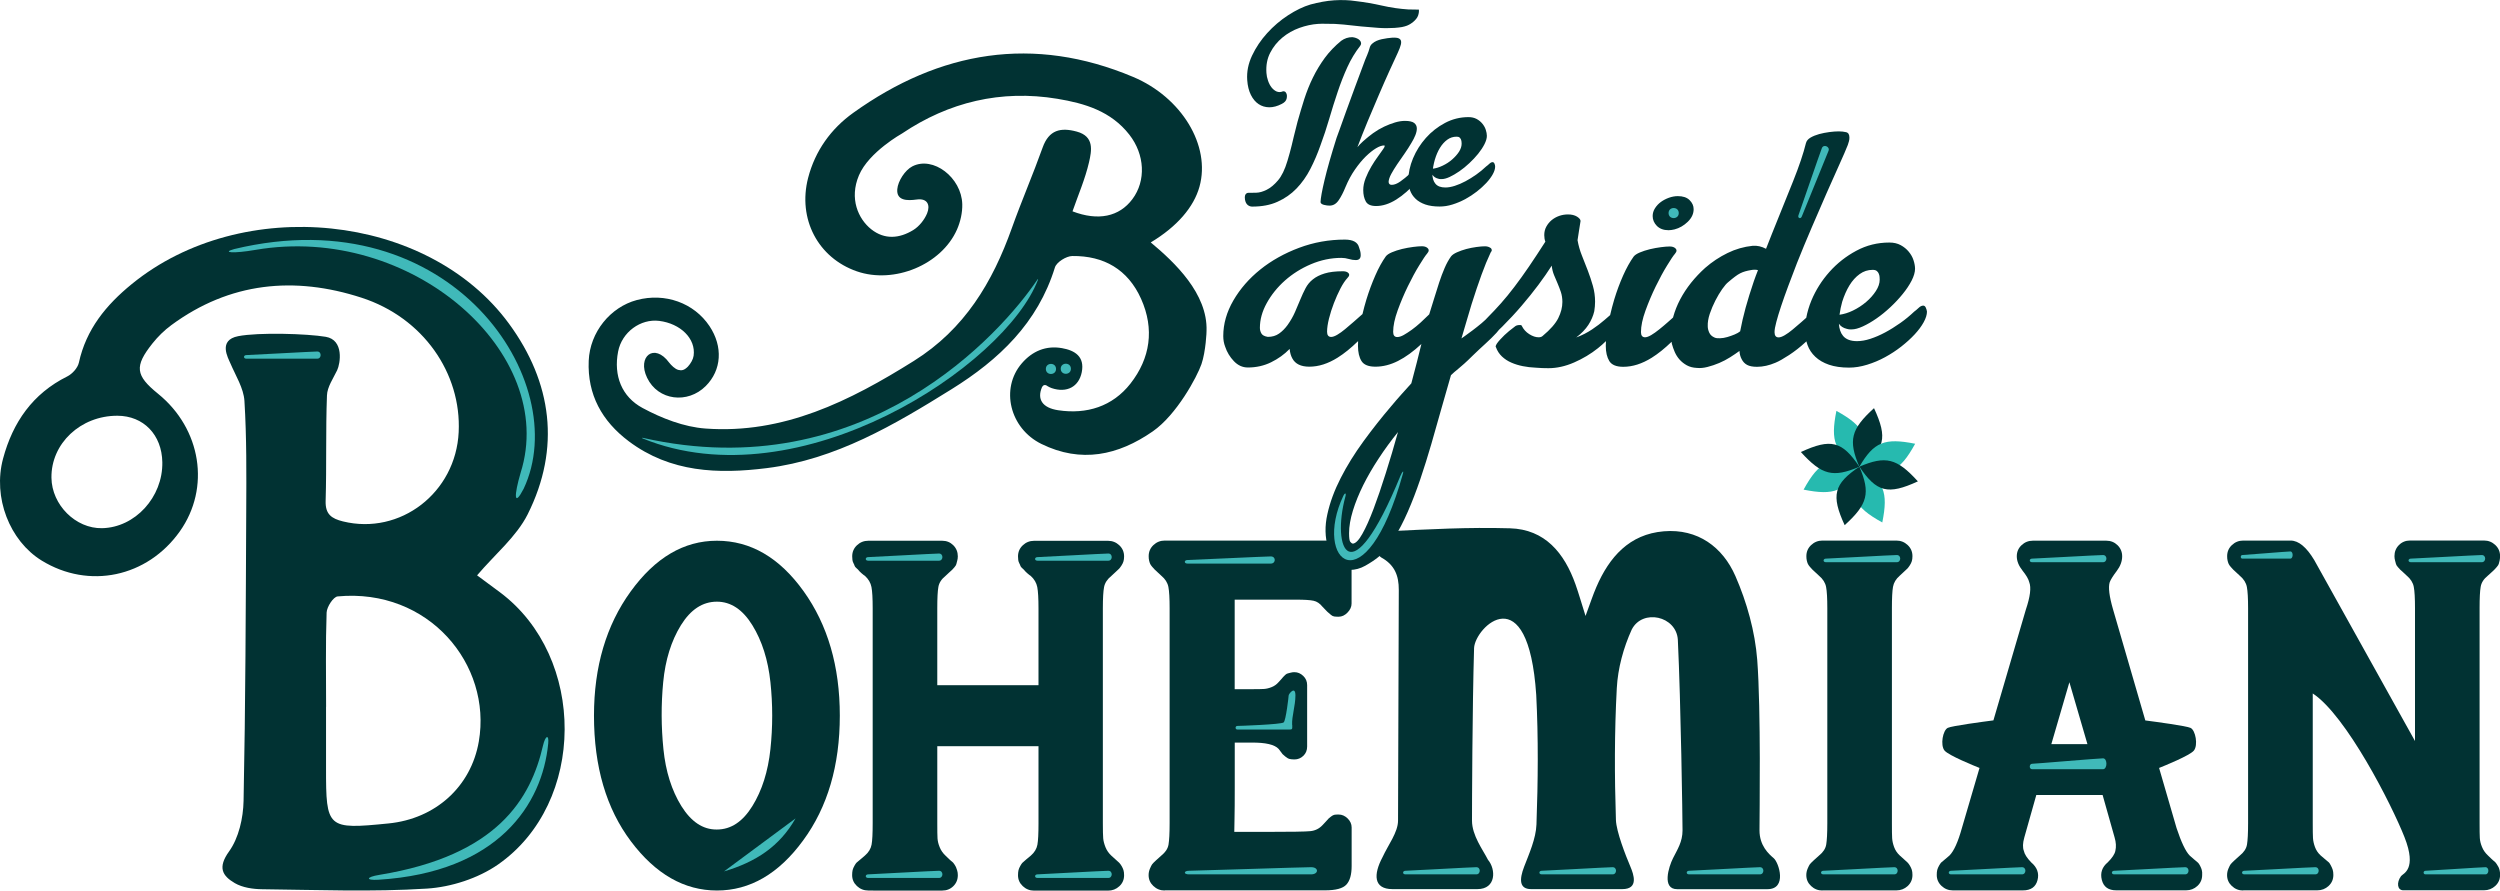 <svg xml:space="preserve" style="enable-background:new 0 0 432 153.88;" viewBox="0 0 432 153.88" y="0px" x="0px" xmlns:xlink="http://www.w3.org/1999/xlink" xmlns="http://www.w3.org/2000/svg" id="Layer_1" version="1.1">
<style type="text/css">
	.st0{fill:#013233;}
	.st1{fill:#40B9B9;}
	.st2{fill:#26BAAF;}
</style>
<g>
	<path d="M123.89,153.88c-5.65,0-10.6-2.83-14.86-8.49c-4.26-5.66-6.39-12.9-6.39-21.73c0-8.46,2.11-15.61,6.34-21.45
		c4.23-5.84,9.19-8.77,14.9-8.77c5.82,0,10.81,2.91,14.98,8.72c4.17,5.82,6.26,12.98,6.26,21.49c0,8.63-2.11,15.82-6.34,21.58
		C134.56,151,129.59,153.88,123.89,153.88z M123.8,143.34h0.08c2.42,0,4.46-1.35,6.13-4.05c1.67-2.7,2.71-5.98,3.12-9.84
		c0.41-3.86,0.41-7.72,0-11.57c-0.41-3.85-1.45-7.13-3.12-9.84c-1.67-2.71-3.72-4.07-6.13-4.07c-2.47,0-4.54,1.36-6.22,4.07
		c-1.67,2.71-2.69,5.99-3.06,9.84s-0.35,7.71,0.04,11.57c0.39,3.86,1.43,7.14,3.1,9.84C119.43,141.99,121.44,143.34,123.8,143.34z" class="st0"></path>
	<path d="M150.03,153.88c-0.76,0-1.41-0.26-1.96-0.78c-0.55-0.52-0.82-1.14-0.82-1.88c0-0.34,0.03-0.63,0.08-0.86
		c0.06-0.24,0.16-0.49,0.32-0.76c0.15-0.27,0.27-0.44,0.36-0.53s0.32-0.28,0.7-0.59s0.63-0.52,0.74-0.63
		c0.65-0.56,1.03-1.19,1.16-1.9c0.13-0.7,0.19-1.94,0.19-3.71v-37.13c0-1.71-0.07-2.94-0.21-3.67c-0.14-0.73-0.52-1.38-1.14-1.94
		c-0.11-0.06-0.3-0.2-0.57-0.44s-0.43-0.4-0.48-0.48s-0.18-0.21-0.38-0.38c-0.2-0.17-0.31-0.31-0.34-0.42
		c-0.03-0.11-0.09-0.26-0.19-0.44c-0.1-0.18-0.16-0.37-0.19-0.57s-0.04-0.41-0.04-0.63c0-0.76,0.27-1.4,0.82-1.92
		c0.55-0.52,1.2-0.78,1.96-0.78h12.77c0.76,0,1.4,0.26,1.92,0.78s0.78,1.16,0.78,1.92c0,0.28-0.04,0.54-0.11,0.78
		c-0.07,0.24-0.12,0.43-0.15,0.57c-0.03,0.14-0.14,0.32-0.34,0.55c-0.2,0.22-0.32,0.37-0.38,0.42s-0.23,0.22-0.53,0.48
		c-0.3,0.27-0.5,0.46-0.61,0.57c-0.7,0.56-1.12,1.2-1.24,1.92c-0.13,0.72-0.19,1.95-0.19,3.69v13.28h17.49v-13.28
		c0-1.71-0.07-2.94-0.21-3.67c-0.14-0.73-0.52-1.38-1.14-1.94c-0.11-0.06-0.3-0.2-0.57-0.44s-0.43-0.4-0.48-0.48
		c-0.06-0.08-0.18-0.21-0.38-0.38c-0.2-0.17-0.31-0.31-0.34-0.42c-0.03-0.11-0.09-0.26-0.19-0.44c-0.1-0.18-0.16-0.37-0.19-0.57
		c-0.03-0.2-0.04-0.41-0.04-0.63c0-0.76,0.27-1.4,0.82-1.92c0.55-0.52,1.2-0.78,1.96-0.78h12.77c0.76,0,1.41,0.26,1.96,0.78
		c0.55,0.52,0.82,1.16,0.82,1.92c0,0.34-0.04,0.63-0.11,0.86c-0.07,0.24-0.19,0.48-0.36,0.74s-0.3,0.42-0.38,0.51
		s-0.3,0.29-0.65,0.61s-0.58,0.54-0.7,0.65c-0.7,0.56-1.12,1.2-1.26,1.92c-0.14,0.72-0.21,1.95-0.21,3.69v37.13
		c0,1.26,0.02,2.14,0.06,2.61s0.18,0.99,0.4,1.54c0.22,0.55,0.56,1.03,1.01,1.45c0.17,0.17,0.4,0.38,0.7,0.63s0.51,0.45,0.65,0.59
		c0.14,0.14,0.28,0.33,0.42,0.57c0.14,0.24,0.25,0.47,0.32,0.7c0.07,0.22,0.11,0.52,0.11,0.89c0,0.76-0.27,1.39-0.82,1.9
		c-0.55,0.51-1.2,0.76-1.96,0.76h-12.77c-0.76,0-1.41-0.26-1.96-0.78c-0.55-0.52-0.82-1.14-0.82-1.88c0-0.34,0.03-0.63,0.08-0.86
		c0.06-0.24,0.16-0.49,0.32-0.76c0.15-0.27,0.27-0.44,0.36-0.53s0.31-0.28,0.67-0.59c0.37-0.31,0.62-0.52,0.76-0.63
		c0.65-0.56,1.03-1.19,1.16-1.9s0.19-1.94,0.19-3.71v-13.32h-17.49v13.32c0,1.26,0.01,2.14,0.04,2.61s0.15,0.99,0.38,1.54
		c0.22,0.55,0.56,1.03,1.01,1.45c0.17,0.17,0.37,0.37,0.61,0.59c0.24,0.22,0.41,0.38,0.53,0.46s0.24,0.23,0.38,0.44
		c0.14,0.21,0.24,0.39,0.3,0.53c0.06,0.14,0.12,0.32,0.19,0.55c0.07,0.22,0.11,0.49,0.11,0.8c0,0.76-0.26,1.39-0.78,1.9
		c-0.52,0.51-1.16,0.76-1.92,0.76H150.03z" class="st0"></path>
	<path d="M201.26,153.88c-0.76,0-1.41-0.26-1.96-0.78c-0.55-0.52-0.82-1.14-0.82-1.88c0-0.39,0.08-0.77,0.23-1.12
		c0.15-0.35,0.27-0.59,0.36-0.72c0.08-0.13,0.32-0.37,0.72-0.74s0.69-0.63,0.89-0.8c0.7-0.56,1.12-1.19,1.24-1.9
		s0.19-1.94,0.19-3.71v-37.13c0-1.71-0.07-2.94-0.21-3.67c-0.14-0.73-0.55-1.38-1.22-1.94c-0.11-0.11-0.3-0.29-0.57-0.53
		s-0.46-0.41-0.57-0.53c-0.11-0.11-0.25-0.27-0.42-0.46c-0.17-0.2-0.29-0.37-0.36-0.51c-0.07-0.14-0.13-0.33-0.19-0.57
		s-0.08-0.5-0.08-0.78c0-0.76,0.27-1.4,0.82-1.92c0.55-0.52,1.2-0.78,1.96-0.78h27.69c1.91,0,3.15,0.3,3.73,0.91
		c0.58,0.6,0.86,1.72,0.86,3.35v6.62c0,0.56-0.23,1.08-0.7,1.56c-0.46,0.48-0.98,0.72-1.54,0.72c-0.28,0-0.53-0.01-0.74-0.04
		s-0.4-0.12-0.57-0.27s-0.31-0.27-0.42-0.36c-0.11-0.08-0.29-0.25-0.53-0.51c-0.24-0.25-0.41-0.44-0.53-0.55
		c-0.45-0.56-0.96-0.91-1.54-1.03c-0.58-0.13-1.58-0.19-3.01-0.19h-10.62v15.47h2.91c1.04,0,1.76-0.01,2.17-0.04
		s0.84-0.13,1.31-0.32c0.46-0.18,0.86-0.47,1.2-0.86c0.11-0.11,0.25-0.27,0.42-0.46s0.3-0.34,0.38-0.44c0.08-0.1,0.2-0.22,0.36-0.36
		c0.15-0.14,0.3-0.22,0.44-0.25s0.31-0.07,0.51-0.13c0.2-0.06,0.41-0.08,0.63-0.08c0.56,0,1.07,0.22,1.52,0.65s0.67,0.96,0.67,1.58
		v10.62c0,0.65-0.22,1.18-0.65,1.6c-0.44,0.42-0.95,0.63-1.54,0.63c-0.34,0-0.62-0.03-0.84-0.08s-0.47-0.2-0.74-0.42
		s-0.43-0.37-0.48-0.42c-0.06-0.06-0.28-0.35-0.67-0.89c-0.7-0.76-2.26-1.12-4.68-1.1h-2.91c0,2.92,0,5.54,0,7.84
		s-0.01,4.07-0.04,5.31c-0.03,1.24-0.04,1.99-0.04,2.28c1.38,0,3.16,0,5.35,0c4.38,0,6.99-0.04,7.82-0.13s1.52-0.44,2.09-1.05
		c0.11-0.11,0.3-0.32,0.57-0.61s0.43-0.47,0.48-0.53c0.06-0.06,0.2-0.17,0.42-0.34c0.22-0.17,0.42-0.27,0.59-0.3
		c0.17-0.03,0.41-0.04,0.72-0.04c0.56,0,1.07,0.22,1.54,0.67c0.46,0.45,0.7,0.97,0.7,1.56v6.66c0,1.49-0.3,2.56-0.91,3.22
		s-1.83,0.99-3.69,0.99H201.26z" class="st0"></path>
	<path d="M314.91,153.88c-0.76,0-1.41-0.26-1.96-0.78s-0.82-1.14-0.82-1.88c0-0.39,0.08-0.77,0.23-1.12
		s0.27-0.59,0.36-0.72s0.32-0.37,0.72-0.74c0.39-0.37,0.69-0.63,0.89-0.8c0.7-0.56,1.12-1.19,1.24-1.9s0.19-1.94,0.19-3.71v-37.13
		c0-1.71-0.07-2.94-0.21-3.67c-0.14-0.73-0.55-1.38-1.22-1.94c-0.11-0.11-0.3-0.29-0.57-0.53c-0.27-0.24-0.46-0.41-0.57-0.53
		c-0.11-0.11-0.25-0.27-0.42-0.46c-0.17-0.2-0.29-0.37-0.36-0.51c-0.07-0.14-0.13-0.33-0.19-0.57c-0.06-0.24-0.08-0.5-0.08-0.78
		c0-0.76,0.27-1.4,0.82-1.92s1.2-0.78,1.96-0.78h12.77c0.76,0,1.41,0.26,1.96,0.78s0.82,1.16,0.82,1.92c0,0.34-0.04,0.63-0.11,0.86
		c-0.07,0.24-0.19,0.48-0.36,0.74s-0.3,0.42-0.38,0.51s-0.3,0.29-0.65,0.61s-0.58,0.54-0.7,0.65c-0.65,0.56-1.03,1.2-1.16,1.92
		c-0.13,0.72-0.19,1.95-0.19,3.69v37.13c0,1.26,0.01,2.14,0.04,2.61c0.03,0.48,0.14,0.99,0.34,1.54c0.2,0.55,0.52,1.03,0.97,1.45
		c0.17,0.17,0.4,0.38,0.7,0.63s0.51,0.45,0.65,0.59c0.14,0.14,0.28,0.33,0.42,0.57c0.14,0.24,0.25,0.47,0.32,0.7
		c0.07,0.22,0.11,0.52,0.11,0.89c0,0.76-0.27,1.39-0.82,1.9c-0.55,0.51-1.2,0.76-1.96,0.76H314.91z" class="st0"></path>
	<path d="M387.62,153.88c-0.76,0-1.41-0.26-1.96-0.78s-0.82-1.14-0.82-1.88c0-0.39,0.08-0.77,0.23-1.12
		s0.27-0.59,0.36-0.72s0.32-0.37,0.72-0.74c0.39-0.37,0.69-0.63,0.89-0.8c0.7-0.56,1.12-1.19,1.24-1.9s0.19-1.94,0.19-3.71v-37.13
		c0-1.71-0.07-2.94-0.21-3.67c-0.14-0.73-0.55-1.38-1.22-1.94c-0.11-0.11-0.3-0.29-0.57-0.53c-0.27-0.24-0.46-0.41-0.57-0.53
		c-0.11-0.11-0.25-0.27-0.42-0.46s-0.29-0.37-0.36-0.51c-0.07-0.14-0.13-0.33-0.19-0.57c-0.06-0.24-0.08-0.5-0.08-0.78
		c0-0.76,0.27-1.4,0.82-1.92s1.2-0.78,1.96-0.78h8.18c1.38,0,2.74,1.12,4.09,3.37l17.41,31.27v-22.97c0-1.71-0.07-2.94-0.21-3.67
		c-0.14-0.73-0.55-1.38-1.22-1.94c-0.11-0.11-0.32-0.3-0.61-0.57s-0.47-0.43-0.53-0.48c-0.06-0.06-0.18-0.2-0.38-0.42
		c-0.2-0.22-0.31-0.41-0.34-0.55c-0.03-0.14-0.08-0.33-0.15-0.57c-0.07-0.24-0.11-0.5-0.11-0.78c0-0.76,0.26-1.4,0.78-1.92
		c0.52-0.52,1.16-0.78,1.92-0.78h12.77c0.76,0,1.41,0.26,1.96,0.78s0.82,1.16,0.82,1.92c0,0.28-0.03,0.54-0.08,0.78
		s-0.11,0.43-0.15,0.57c-0.04,0.14-0.16,0.32-0.36,0.55c-0.2,0.22-0.32,0.37-0.38,0.42c-0.06,0.06-0.22,0.22-0.51,0.48
		c-0.28,0.27-0.49,0.46-0.63,0.57c-0.7,0.56-1.12,1.2-1.24,1.92c-0.13,0.72-0.19,1.95-0.19,3.69v37.13c0,1.26,0.01,2.14,0.04,2.61
		c0.03,0.48,0.15,0.99,0.38,1.54c0.22,0.55,0.56,1.03,1.01,1.45c0.17,0.17,0.37,0.37,0.61,0.59s0.41,0.38,0.53,0.46
		c0.11,0.08,0.24,0.23,0.38,0.44c0.14,0.21,0.25,0.39,0.32,0.53c0.07,0.14,0.13,0.32,0.19,0.55c0.06,0.22,0.08,0.49,0.08,0.8
		c0,0.76-0.27,1.39-0.82,1.9c-0.55,0.51-1.2,0.76-1.96,0.76h-13.96c-1.01,0-1.2-1.33-0.37-2.45c0.35-0.47,2.81-1.11,0.59-6.74
		c-2.22-5.63-10.07-21.03-15.85-24.82v22.38c0,1.26,0.01,2.14,0.04,2.61s0.14,0.99,0.34,1.54c0.2,0.55,0.52,1.03,0.97,1.45
		c0.11,0.11,0.36,0.32,0.74,0.63s0.61,0.51,0.7,0.59s0.2,0.26,0.34,0.53s0.25,0.51,0.32,0.74c0.07,0.22,0.11,0.52,0.11,0.89
		c0,0.76-0.27,1.39-0.82,1.9c-0.55,0.51-1.2,0.76-1.96,0.76H387.62z" class="st0"></path>
	<path d="M82.44,99.42c1.19,0.88,2.58,1.91,3.97,2.94c14.94,11.17,14.94,36.38-0.35,47.03
		c-3.44,2.39-8.09,3.89-12.29,4.16c-9.46,0.6-18.98,0.22-28.48,0.11c-1.59-0.02-3.38-0.28-4.72-1.06c-2.17-1.27-2.98-2.7-0.99-5.47
		c1.68-2.33,2.45-5.77,2.51-8.74c0.34-16.71,0.38-33.42,0.46-50.13c0.03-6.33,0.08-12.67-0.31-18.98c-0.14-2.21-1.52-4.36-2.43-6.5
		c-0.4-0.94-2.17-4,1.35-4.69c3.52-0.69,11.94-0.43,15.13,0.11s2.52,4.64,1.97,5.78c-0.68,1.42-1.71,2.88-1.76,4.35
		c-0.23,6.07-0.05,12.16-0.23,18.23c-0.07,2.32,1.03,3.05,2.99,3.54c9.89,2.43,19.5-4.95,20-15.43c0.49-10.18-6.14-19.78-16.8-23.23
		c-11.59-3.76-22.76-2.69-32.85,4.74c-1.21,0.89-2.32,1.98-3.26,3.16c-3.16,3.98-2.95,5.53,0.96,8.7
		c7.48,6.07,9.09,16.27,3.76,23.79c-5.62,7.92-15.71,10.05-23.86,5.04c-5.55-3.41-8.48-10.92-6.68-17.62
		c1.68-6.26,5.1-11.22,11.09-14.2c0.87-0.43,1.81-1.47,2.01-2.38c1.26-5.77,4.71-9.97,9.14-13.58
		c19.04-15.54,51.12-12.35,65.18,6.84c7.44,10.15,8.97,21.49,3.23,32.95C89.23,92.75,85.54,95.77,82.44,99.42z M56.35,122.14
		c0,0-0.01,0-0.01,0c0,3.53,0,7.07,0,10.6c-0.01,10.42,0.2,10.61,10.8,9.55c8.09-0.8,14.25-6.33,15.6-14.16
		c2.29-13.31-8.68-26.53-24.39-25.07c-0.75,0.07-1.87,1.8-1.91,2.79C56.25,111.28,56.35,116.71,56.35,122.14z M28.05,79.88
		c-0.08-4.76-3.25-8.03-7.77-8.04c-6.36-0.01-11.47,4.8-11.39,10.72c0.06,4.69,4.19,8.8,8.74,8.71
		C23.34,91.16,28.15,85.91,28.05,79.88z" class="st0"></path>
	<path d="M263.37,149.77c0.84-2.19,2.04-4.85,2.13-7.3c0.27-7.46,0.34-14.94-0.04-22.39
		c-1.39-20.7-10.57-11.73-10.74-8.1c-0.31,10.49-0.36,27.24-0.36,29.82s1.88,5.03,2.76,6.77c1.39,1.63,1.45,5.07-1.83,5.07
		c-3.28,0-11.37,0-14.67,0s-3.31-2.54-1.72-5.52c0.96-2.1,2.68-4.3,2.68-6.32s0.09-26.57,0.13-39.86c0.01-2.51-0.74-4.35-3.05-5.62
		c-1.87-1.26-0.83-4.38,1.12-4.52c7.33-0.34,13.81-0.72,21.13-0.51c6.08,0.17,9.42,4.29,11.34,9.7c0.54,1.52,0.98,3.08,1.73,5.45
		c0.82-2.22,1.28-3.64,1.87-5c2.24-5.19,5.7-9.13,11.65-9.63c5.88-0.49,10.19,2.73,12.38,7.74c1.98,4.53,3.39,9.57,3.77,14.49
		c0.66,8.69,0.39,26.84,0.39,29.45s1.55,4.04,2.45,4.8c0.9,0.76,2.38,5.36-1.08,5.36s-12.95,0-15.61,0c-2.66,0-1.46-3.86-0.7-5.36
		c0.75-1.5,1.64-2.81,1.64-4.8s-0.29-21.97-0.81-32.94c-0.25-4.11-6.11-5.41-7.97-1.76c-1.43,3.14-2.4,6.7-2.58,10.14
		c-0.41,7.57-0.4,15.19-0.15,22.77c0.07,2,1.66,6.09,2.51,8.08c0.54,1.29,1.48,3.86-1.41,3.86c-2.89,0-12.32,0-15.77,0
		C262.51,153.63,262.53,151.96,263.37,149.77z" class="st0"></path>
	<path d="M380.47,150.34c-0.06-0.22-0.15-0.47-0.3-0.74c-0.14-0.27-0.26-0.44-0.36-0.53c-0.1-0.08-0.33-0.28-0.7-0.59
		c-0.37-0.31-0.6-0.52-0.72-0.63c-0.7-0.7-1.46-2.29-2.28-4.76l-3.02-10.39c0.93-0.37,5.34-2.16,6.01-3
		c0.76-0.93,0.29-3.51-0.57-3.92c-0.7-0.34-5.92-1.04-7.82-1.29l-5.56-19.13c-0.67-2.3-0.87-3.89-0.59-4.76
		c0.17-0.45,0.57-1.09,1.2-1.92c0.63-0.83,0.95-1.68,0.95-2.55c0-0.76-0.27-1.4-0.8-1.92c-0.53-0.52-1.18-0.78-1.94-0.78h-12.69
		c-0.76,0-1.41,0.26-1.96,0.78c-0.55,0.52-0.82,1.16-0.82,1.92c0,0.81,0.33,1.64,0.99,2.47c0.66,0.83,1.05,1.5,1.16,2
		c0.37,0.93,0.17,2.51-0.59,4.76l-5.6,19.12c-1.84,0.24-7.17,0.95-7.88,1.29c-0.86,0.41-1.33,2.98-0.57,3.92
		c0.69,0.85,5.2,2.67,6.05,3.01l-3.04,10.37c-0.67,2.42-1.39,4-2.15,4.76c-0.11,0.11-0.36,0.32-0.74,0.63
		c-0.38,0.31-0.61,0.51-0.7,0.59c-0.08,0.08-0.2,0.26-0.36,0.53c-0.15,0.27-0.26,0.52-0.32,0.76c-0.06,0.24-0.08,0.53-0.08,0.86
		c0,0.73,0.27,1.36,0.82,1.88c0.55,0.52,1.2,0.78,1.96,0.78h12.1c1.38,0,2.22-0.59,2.53-1.77c0.31-1.18-0.06-2.21-1.1-3.08
		c-0.73-0.76-1.15-1.42-1.26-1.98c-0.22-0.56-0.2-1.33,0.08-2.32l2.07-7.33h11.46l2.07,7.33c0.25,0.84,0.3,1.62,0.13,2.32
		c-0.11,0.56-0.55,1.22-1.31,1.98c-0.98,0.81-1.33,1.83-1.03,3.03c0.3,1.21,1.13,1.81,2.51,1.81h12.05c0.76,0,1.41-0.25,1.96-0.76
		c0.55-0.51,0.82-1.14,0.82-1.9C380.56,150.86,380.53,150.56,380.47,150.34z M354.47,128.59l3.12-10.7l3.12,10.7H354.47z" class="st0"></path>
	<path d="M125.11,150.58c4.35-3.22,8.23-6.1,12.36-9.16C134.71,146.28,130.6,148.95,125.11,150.58z" class="st1"></path>
	<path d="M226.56,149.85c1.38,0,1.32,1.24,0,1.24s-20.16,0-21.12,0c-0.96,0-0.9-0.62,0-0.62
		S225.18,149.85,226.56,149.85z" class="st1"></path>
	<path d="M219.59,96.15c0.94,0,0.9,1.24,0,1.24c-0.9,0-13.72,0-14.38,0s-0.61-0.62,0-0.62S218.65,96.15,219.59,96.15z" class="st1"></path>
	<path d="M255.11,149.85c0.8,0,0.77,1.24,0,1.24c-0.77,0-11.69,0-12.25,0s-0.52-0.62,0-0.62
		S254.31,149.85,255.11,149.85z" class="st1"></path>
	<path d="M278.66,149.85c0.8,0,0.77,1.24,0,1.24c-0.77,0-11.69,0-12.25,0s-0.52-0.62,0-0.62
		S277.86,149.85,278.66,149.85z" class="st1"></path>
	<path d="M304.12,149.85c0.8,0,0.77,1.24,0,1.24s-11.69,0-12.25,0s-0.52-0.62,0-0.62S303.32,149.85,304.12,149.85z" class="st1"></path>
	<path d="M327.33,149.85c0.8,0,0.77,1.24,0,1.24s-11.69,0-12.25,0s-0.52-0.62,0-0.62S326.53,149.85,327.33,149.85z" class="st1"></path>
	<path d="M349.4,149.85c0.8,0,0.77,1.24,0,1.24s-11.69,0-12.25,0s-0.52-0.62,0-0.62S348.59,149.85,349.4,149.85z" class="st1"></path>
	<path d="M363.4,131.04c0.8,0,0.77,1.88,0,1.88c-0.77,0-11.69,0-12.25,0s-0.52-0.94,0-0.94
		C351.68,131.98,362.6,131.04,363.4,131.04z" class="st1"></path>
	<path d="M377.59,149.85c0.8,0,0.77,1.24,0,1.24s-11.69,0-12.25,0s-0.52-0.62,0-0.62S376.79,149.85,377.59,149.85z" class="st1"></path>
	<path d="M363.4,95.91c0.8,0,0.77,1.24,0,1.24c-0.77,0-11.69,0-12.25,0s-0.52-0.62,0-0.62
		C351.68,96.53,362.6,95.91,363.4,95.91z" class="st1"></path>
	<path d="M428.85,95.91c0.8,0,0.77,1.24,0,1.24c-0.77,0-11.69,0-12.25,0s-0.52-0.62,0-0.62
		C417.12,96.53,428.04,95.91,428.85,95.91z" class="st1"></path>
	<path d="M327.77,95.91c0.8,0,0.77,1.24,0,1.24s-11.69,0-12.25,0s-0.52-0.62,0-0.62S326.97,95.91,327.77,95.91z" class="st1"></path>
	<path d="M400.08,149.85c0.8,0,0.77,1.24,0,1.24s-11.69,0-12.25,0s-0.52-0.62,0-0.62S399.28,149.85,400.08,149.85z" class="st1"></path>
	<path d="M429.49,149.85c0.68,0,0.65,1.24,0,1.24c-0.65,0-9.88,0-10.35,0c-0.47,0-0.44-0.62,0-0.62
		C419.58,150.47,428.81,149.85,429.49,149.85z" class="st1"></path>
	<path d="M395.77,95.29c0.54,0,0.52,1.24,0,1.24s-7.91,0-8.29,0s-0.35-0.62,0-0.62S395.23,95.29,395.77,95.29z" class="st1"></path>
	<path d="M191.52,95.65c0.8,0,0.77,1.24,0,1.24c-0.77,0-11.69,0-12.25,0c-0.56,0-0.52-0.62,0-0.62
		C179.79,96.27,190.71,95.65,191.52,95.65z" class="st1"></path>
	<path d="M162.26,95.65c0.8,0,0.77,1.24,0,1.24c-0.77,0-11.69,0-12.25,0s-0.52-0.62,0-0.62
		C150.53,96.27,161.46,95.65,162.26,95.65z" class="st1"></path>
	<path d="M54.82,60.74c0.8,0,0.77,1.24,0,1.24s-11.69,0-12.25,0s-0.52-0.62,0-0.62S54.02,60.74,54.82,60.74z" class="st1"></path>
	<path d="M191.52,150.47c0.8,0,0.77,1.24,0,1.24c-0.77,0-11.69,0-12.25,0c-0.56,0-0.52-0.62,0-0.62
		C179.79,151.08,190.71,150.47,191.52,150.47z" class="st1"></path>
	<path d="M162.26,150.47c0.8,0,0.77,1.24,0,1.24c-0.77,0-11.69,0-12.25,0s-0.52-0.62,0-0.62
		C150.53,151.08,161.46,150.47,162.26,150.47z" class="st1"></path>
	<path d="M223.3,125.52c0.01-0.1,0.01-0.21-0.02-0.31c-0.07-1.41,0.57-3.29,0.57-5.04c0-1.75-1.17-0.26-1.17,0
		c0,0.19-0.47,4.3-0.86,4.66c-0.38,0.36-7.64,0.61-8.01,0.61c-0.39,0-0.41,0.62,0,0.62c0.41,0,8.48,0,9.05,0
		c0.02,0,0.03-0.01,0.05-0.01c0.18,0.04,0.39-0.04,0.39-0.26C223.31,125.75,223.31,125.65,223.3,125.52z" class="st1"></path>
	<path d="M94.73,128.49c-1,10.46-8.6,22.25-29.34,23.53c-2.27,0.14-2.15-0.47,0.15-0.84
		c20.46-3.35,26.17-13.17,28.29-22.34C94.24,127.07,94.89,126.83,94.73,128.49z" class="st1"></path>
	<path d="M40.46,43.04c37.66-9.06,58.69,23.08,50.03,41.41c-1.68,3.25-1.71,1.28-0.52-2.78
		c6.51-20.63-18.85-43.12-45.83-38.49C40.4,43.83,38.19,43.68,40.46,43.04z" class="st1"></path>
	<g>
		<path d="M317.33,71c-1.06,5.3-0.3,7.14,3.97,9.64C323.08,75.62,322.34,73.76,317.33,71z" class="st2"></path>
		<path d="M323.83,70.53c-4,3.63-4.48,5.56-2.54,10.11C325.72,77.66,326.23,75.72,323.83,70.53z" class="st0"></path>
		<path d="M325.26,90.28c1.06-5.3,0.3-7.14-3.97-9.64C319.51,85.67,320.26,87.53,325.26,90.28z" class="st2"></path>
		<path d="M311.66,84.61c5.3,1.06,7.14,0.3,9.64-3.97C316.27,78.86,314.41,79.6,311.66,84.61z" class="st2"></path>
		<path d="M330.94,76.68c-5.3-1.06-7.14-0.3-9.64,3.97C326.32,82.43,328.18,81.69,330.94,76.68z" class="st2"></path>
		<path d="M318.76,90.75c4-3.63,4.48-5.56,2.54-10.11C316.88,83.63,316.37,85.56,318.76,90.75z" class="st0"></path>
		<path d="M331.41,83.18c-3.63-4-5.56-4.48-10.11-2.54C324.28,85.06,326.22,85.57,331.41,83.18z" class="st0"></path>
		<path d="M311.19,78.11c3.63,4,5.56,4.48,10.11,2.54C318.32,76.22,316.38,75.71,311.19,78.11z" class="st0"></path>
	</g>
	<g>
		<path d="M207.61,62.93c-0.76,2.19-4.28,8.75-8.41,11.61c-5.99,4.16-12.39,5.54-19.25,2.17
			c-5.47-2.69-7.13-9.58-3.38-13.93c1.83-2.12,4.18-3.11,6.95-2.62c2.21,0.39,3.94,1.45,3.41,4.15c-0.5,2.53-2.59,3.63-5.19,2.76
			c-0.24-0.08-0.47-0.2-0.7-0.33c-0.41-0.32-0.75-0.28-0.99,0.18c-0.88,2.08,0.08,3.56,2.81,3.97c4.94,0.74,9.38-0.65,12.48-4.6
			c3.43-4.38,4.18-9.43,1.84-14.65c-2.28-5.09-6.44-7.46-11.88-7.4c-1.05,0.01-2.73,1.06-3.01,1.97
			c-2.96,9.6-9.68,15.96-17.85,21.04c-9.93,6.18-20.01,12.14-31.93,13.64c-8.42,1.06-16.67,0.76-23.86-4.64
			c-4.62-3.47-7.17-8.05-6.92-13.91c0.21-4.95,3.74-9.27,8.3-10.49c4.89-1.31,9.89,0.49,12.57,4.5c2.36,3.54,2.11,7.61-0.66,10.37
			c-3.11,3.1-8.22,2.52-10.12-1.44c-1.77-3.66,1.24-6.13,3.82-2.61c0.35,0.44,0.99,1.1,1.58,1.25c0.59,0.15,1.02,0.06,1.65-0.57
			c0.5-0.55,0.9-1.25,0.99-1.88c0.41-2.97-2.29-5.56-5.94-6.02c-3.21-0.41-6.46,1.93-7.11,5.3c-0.81,4.17,0.63,7.81,4.21,9.74
			c3.32,1.79,7.17,3.29,10.88,3.56c13.49,0.99,24.93-4.74,36.01-11.68c8.77-5.49,13.6-13.59,16.94-22.96
			c1.67-4.68,3.65-9.25,5.32-13.92c1.09-3.05,3.12-3.51,5.9-2.75c3.06,0.83,2.57,3.29,2.12,5.27c-0.67,2.91-1.88,5.69-2.86,8.51
			c4.45,1.71,8.09,0.92,10.35-2.11c2.38-3.18,2.15-7.71-0.53-11.14c-3.17-4.06-7.68-5.41-12.44-6.2c-9.74-1.61-18.77,0.57-26.84,6
			c0,0-5.73,3.19-7.44,7.22c-1.71,4.03-0.12,7.54,2.11,9.32c2.34,1.86,4.9,1.59,7.26,0.15c1.02-0.62,1.94-1.77,2.4-2.88
			c0.58-1.4,0.11-2.67-1.81-2.4c-1.65,0.23-3.51,0.2-3.34-1.79c0.12-1.41,1.34-3.29,2.6-3.94c3.59-1.85,8.51,1.94,8.63,6.53
			c0.04,1.46-0.32,3.04-0.91,4.38c-2.69,6.1-10.87,9.46-17.3,7.23c-6.73-2.33-10.25-9.07-8.43-16.14c1.22-4.71,3.96-8.5,7.8-11.25
			c14.97-10.72,31.14-13.46,48.38-6.2c8.35,3.52,13.43,11.85,11.45,18.96c-0.98,3.52-3.85,6.89-8.42,9.63
			c4.14,3.45,9.85,8.85,9.64,15.28C208.51,57.18,208.37,60.74,207.61,62.93z" class="st0"></path>
		<g>
			<path d="M288.32,39.78c0.31,0,0.66-0.05,1.04-0.14c0.85-0.22,1.61-0.66,2.29-1.32c0.68-0.66,1.01-1.39,1.01-2.17
				c0-0.6-0.24-1.12-0.71-1.58c-0.47-0.46-1.15-0.68-2.03-0.68c-0.5,0-1.02,0.1-1.53,0.28c-0.52,0.19-0.98,0.43-1.39,0.73
				c-0.41,0.3-0.75,0.66-1.02,1.09c-0.27,0.42-0.4,0.87-0.4,1.35c0,0.63,0.24,1.2,0.73,1.7C286.81,39.53,287.47,39.78,288.32,39.78z" class="st0"></path>
			<path d="M332.78,53.16c-0.11-0.24-0.26-0.35-0.45-0.35c-0.25,0-0.52,0.13-0.8,0.4c-0.28,0.27-0.54,0.48-0.76,0.64
				c-0.73,0.69-1.52,1.35-2.39,1.96c-0.87,0.61-1.74,1.16-2.62,1.63c-0.88,0.47-1.74,0.84-2.57,1.11c-0.83,0.27-1.6,0.4-2.29,0.4
				c-1.1,0-1.9-0.3-2.41-0.9c-0.44-0.52-0.67-1.23-0.73-2.11c0.3,0.44,0.74,0.73,1.35,0.88c0.22,0.06,0.41,0.1,0.57,0.1
				c0.16,0,0.25,0,0.28,0c0.54,0,1.18-0.17,1.94-0.52c0.76-0.35,1.54-0.8,2.36-1.37c0.82-0.57,1.62-1.22,2.41-1.96
				c0.79-0.74,1.49-1.49,2.12-2.27c0.63-0.77,1.14-1.54,1.54-2.31c0.39-0.77,0.59-1.46,0.59-2.05c0-0.44-0.09-0.93-0.26-1.46
				c-0.17-0.54-0.45-1.03-0.83-1.49c-0.38-0.46-0.84-0.83-1.39-1.13c-0.55-0.3-1.2-0.45-1.96-0.45c-2.05,0-3.95,0.47-5.71,1.42
				c-1.76,0.94-3.31,2.16-4.63,3.64c-1.32,1.48-2.36,3.12-3.12,4.93c-0.42,1.01-0.71,2.01-0.9,3.01c-0.28,0.25-0.57,0.5-0.87,0.77
				c-0.52,0.46-1.01,0.88-1.49,1.27c-0.47,0.39-0.92,0.72-1.35,0.97c-0.43,0.25-0.78,0.38-1.06,0.38c-0.47,0-0.71-0.3-0.71-0.9
				c0-0.41,0.1-1,0.31-1.77c0.2-0.77,0.48-1.68,0.83-2.74c0.35-1.05,0.76-2.21,1.23-3.47c0.47-1.26,0.98-2.58,1.51-3.97
				c0.79-1.98,1.63-4.02,2.53-6.11c0.9-2.09,1.75-4.07,2.57-5.93c0.82-1.86,1.56-3.52,2.22-4.98c0.66-1.46,1.15-2.59,1.46-3.38
				c0.06-0.22,0.13-0.42,0.19-0.61c0.06-0.19,0.09-0.41,0.09-0.66c0-0.54-0.19-0.85-0.57-0.94c-0.38-0.09-0.8-0.14-1.27-0.14
				c-0.47,0-1.01,0.04-1.63,0.12c-0.61,0.08-1.2,0.2-1.77,0.35c-0.57,0.16-1.06,0.36-1.49,0.61c-0.43,0.25-0.68,0.57-0.78,0.94
				c-0.44,1.79-1.18,3.99-2.22,6.59c-1.04,2.6-2.25,5.61-3.64,9.04l-1.04,2.64c-0.76-0.41-1.53-0.58-2.31-0.52
				c-1.51,0.16-2.96,0.57-4.34,1.25c-1.39,0.68-2.68,1.53-3.87,2.57c-0.88,0.79-1.69,1.65-2.43,2.57c-0.74,0.93-1.37,1.89-1.89,2.88
				c-0.52,0.99-0.92,2-1.2,3.02c-0.01,0.04-0.02,0.07-0.03,0.11c-0.29,0.25-0.58,0.51-0.89,0.79c-0.52,0.46-1.02,0.88-1.51,1.27
				c-0.49,0.39-0.94,0.72-1.37,0.97c-0.43,0.25-0.78,0.38-1.06,0.38c-0.47,0-0.71-0.3-0.71-0.9c0-1.04,0.26-2.27,0.78-3.71
				c0.52-1.43,1.11-2.83,1.77-4.18c0.66-1.35,1.31-2.56,1.96-3.61c0.64-1.05,1.09-1.72,1.35-2.01c0.19-0.22,0.28-0.41,0.28-0.57
				c0-0.19-0.11-0.35-0.33-0.5c-0.22-0.14-0.5-0.21-0.85-0.21c-0.38,0-0.88,0.04-1.51,0.12c-0.63,0.08-1.27,0.2-1.91,0.35
				c-0.65,0.16-1.23,0.35-1.75,0.57c-0.52,0.22-0.87,0.46-1.06,0.71c-0.63,0.88-1.24,1.98-1.82,3.28c-0.58,1.31-1.09,2.68-1.53,4.13
				c-0.27,0.9-0.5,1.8-0.71,2.7c-0.29,0.26-0.61,0.53-0.97,0.84c-0.61,0.54-1.33,1.08-2.15,1.63c-0.82,0.55-1.73,1.02-2.74,1.39
				c0.91-0.69,1.61-1.42,2.1-2.17c0.49-0.76,0.83-1.54,1.02-2.36c0.09-0.57,0.14-1.12,0.14-1.65c0-0.94-0.13-1.86-0.38-2.74
				c-0.25-0.88-0.54-1.75-0.87-2.62c-0.33-0.87-0.67-1.73-1.02-2.6c-0.35-0.87-0.6-1.75-0.76-2.67c0.09-0.57,0.18-1.12,0.26-1.68
				c0.08-0.55,0.17-1.09,0.26-1.63c0-0.25-0.21-0.5-0.61-0.76c-0.41-0.25-0.93-0.38-1.56-0.38c-0.54,0-1.05,0.09-1.53,0.26
				c-0.49,0.17-0.92,0.42-1.3,0.73c-0.38,0.32-0.68,0.69-0.92,1.13c-0.24,0.44-0.35,0.93-0.35,1.46c0,0.41,0.06,0.79,0.19,1.13
				c-1.01,1.57-1.95,3.01-2.83,4.3c-0.88,1.29-1.72,2.46-2.53,3.52c-0.8,1.05-1.58,2.01-2.34,2.86c-0.76,0.85-1.48,1.62-2.17,2.31
				c-1,1.22-4.63,3.73-4.63,3.73c0.31-1.04,0.61-2.05,0.9-3.05c0.28-0.99,0.57-1.94,0.85-2.86c0.6-1.89,1.17-3.59,1.72-5.1
				c0.55-1.51,1.05-2.72,1.49-3.64c0.06-0.16,0.13-0.28,0.19-0.35c0.06-0.08,0.09-0.15,0.09-0.21c0-0.22-0.09-0.38-0.28-0.47
				c-0.25-0.16-0.55-0.24-0.9-0.24c-0.38,0-0.87,0.04-1.46,0.12c-0.6,0.08-1.19,0.2-1.77,0.35c-0.58,0.16-1.12,0.35-1.61,0.57
				c-0.49,0.22-0.83,0.46-1.02,0.71c-0.41,0.57-0.78,1.24-1.11,2.01c-0.33,0.77-0.65,1.61-0.94,2.5c-0.3,0.9-0.59,1.82-0.87,2.76
				c-0.28,0.94-0.57,1.86-0.85,2.74c-0.47,0.47-0.97,0.94-1.49,1.42c-0.52,0.47-1.03,0.89-1.53,1.25c-0.5,0.36-0.97,0.66-1.39,0.9
				c-0.43,0.24-0.8,0.35-1.11,0.35c-0.47,0-0.71-0.3-0.71-0.9c0-1.04,0.26-2.27,0.78-3.71c0.52-1.43,1.11-2.83,1.77-4.18
				s1.31-2.56,1.96-3.61c0.64-1.05,1.09-1.72,1.35-2.01c0.19-0.22,0.28-0.41,0.28-0.57c0-0.19-0.11-0.35-0.33-0.5
				c-0.22-0.14-0.5-0.21-0.85-0.21c-0.38,0-0.88,0.04-1.51,0.12c-0.63,0.08-1.27,0.2-1.91,0.35c-0.65,0.16-1.23,0.35-1.75,0.57
				c-0.52,0.22-0.87,0.46-1.06,0.71c-0.63,0.88-1.24,1.98-1.82,3.31c-0.58,1.32-1.09,2.7-1.53,4.13c-0.26,0.85-0.48,1.69-0.68,2.53
				c-0.03,0.02-0.05,0.04-0.07,0.06c-0.44,0.39-0.92,0.82-1.44,1.27c-0.52,0.46-1.02,0.88-1.49,1.27c-0.47,0.39-0.92,0.72-1.35,0.97
				c-0.42,0.25-0.78,0.38-1.06,0.38c-0.47,0-0.71-0.3-0.71-0.9c0-0.63,0.11-1.38,0.33-2.27c0.22-0.88,0.5-1.77,0.85-2.67
				c0.35-0.9,0.72-1.74,1.13-2.53c0.41-0.79,0.82-1.4,1.23-1.84c0.19-0.19,0.28-0.36,0.28-0.52s-0.09-0.3-0.28-0.43
				c-0.19-0.12-0.46-0.19-0.8-0.19c-1.29,0-2.35,0.13-3.16,0.38c-0.82,0.25-1.5,0.59-2.03,1.02c-0.54,0.42-0.96,0.94-1.27,1.53
				c-0.32,0.6-0.61,1.24-0.9,1.94c-0.28,0.69-0.59,1.42-0.92,2.17c-0.33,0.76-0.76,1.51-1.3,2.27c-0.44,0.6-0.93,1.09-1.46,1.46
				c-0.54,0.38-1.18,0.57-1.94,0.57c-0.57-0.09-0.94-0.29-1.11-0.59c-0.17-0.3-0.26-0.62-0.26-0.97c0-1.42,0.39-2.84,1.18-4.27
				c0.79-1.43,1.83-2.73,3.14-3.9c1.31-1.16,2.81-2.11,4.51-2.83c1.7-0.72,3.45-1.09,5.24-1.09c0.44,0,0.87,0.06,1.3,0.19
				c0.43,0.13,0.83,0.19,1.2,0.19c0.57,0,0.85-0.28,0.85-0.85c0-0.25-0.03-0.5-0.09-0.73c-0.06-0.24-0.13-0.43-0.19-0.59
				c-0.22-0.91-1.04-1.37-2.46-1.37c-2.74,0-5.38,0.47-7.91,1.42c-2.53,0.95-4.77,2.2-6.7,3.75c-1.94,1.56-3.49,3.34-4.65,5.34
				c-1.16,2-1.75,4.05-1.75,6.16c0,0.66,0.11,1.27,0.33,1.84c0.31,0.94,0.82,1.78,1.51,2.5c0.69,0.72,1.49,1.09,2.41,1.09
				c1.45,0,2.79-0.3,4.01-0.9c1.23-0.6,2.3-1.37,3.21-2.31c0.06,0.66,0.22,1.21,0.47,1.65c0.5,0.94,1.48,1.42,2.93,1.42
				c1.61,0,3.23-0.52,4.89-1.56c1.15-0.72,2.33-1.68,3.54-2.86c-0.02,0.28-0.02,0.56-0.02,0.83c0,1.1,0.21,1.98,0.61,2.62
				c0.41,0.65,1.21,0.97,2.41,0.97c1.29,0,2.59-0.33,3.9-0.99c1.31-0.66,2.65-1.64,4.04-2.93c-0.25,1.01-0.52,2.08-0.8,3.21
				c-0.28,1.13-0.6,2.33-0.94,3.59c-0.57,0.63-1.14,1.27-1.72,1.91c-0.58,0.64-1.17,1.33-1.77,2.05c-1.64,1.92-3.23,3.93-4.77,6.04
				c-1.54,2.11-2.86,4.23-3.94,6.35c-1.09,2.13-1.86,4.21-2.31,6.26c-0.46,2.05-0.42,3.97,0.12,5.76c0.25,0.94,0.68,1.81,1.27,2.6
				c0.6,0.79,1.43,1.21,2.5,1.27c0.91,0,1.8-0.24,2.67-0.73c0.87-0.49,1.61-0.98,2.24-1.49c0.94-0.79,1.84-1.86,2.69-3.21
				c0.85-1.35,1.65-2.9,2.41-4.63c0.76-1.73,1.47-3.6,2.15-5.59c0.68-2,1.31-4.03,1.91-6.09c0.6-2.06,1.18-4.12,1.75-6.16
				c0.57-2.05,1.12-3.97,1.65-5.76c0.19-0.19,0.38-0.36,0.57-0.52c0.19-0.16,0.43-0.35,0.71-0.59c0.28-0.24,0.62-0.53,1.01-0.87
				c0.39-0.35,0.87-0.8,1.44-1.37c0.79-0.76,1.53-1.46,2.24-2.1c0.71-0.64,1.34-1.27,1.89-1.86c0.17-0.18,0.3-0.36,0.45-0.54
				c0.18-0.18,0.37-0.34,0.54-0.52c1.18-1.18,2.3-2.38,3.35-3.61c1.05-1.23,2.02-2.43,2.9-3.61c0.88-1.18,1.65-2.29,2.31-3.33
				c0.06,0.6,0.2,1.14,0.4,1.63c0.2,0.49,0.41,0.97,0.61,1.44c0.2,0.47,0.39,0.97,0.57,1.49c0.17,0.52,0.26,1.09,0.26,1.72
				c0,0.91-0.24,1.84-0.71,2.79c-0.47,0.94-1.37,1.97-2.69,3.07c-0.16,0.16-0.39,0.24-0.71,0.24c-0.5,0-1.04-0.18-1.61-0.54
				c-0.57-0.36-0.99-0.83-1.27-1.39c-0.03-0.13-0.14-0.19-0.33-0.19c-0.35,0-0.61,0.06-0.8,0.19c-0.19,0.13-0.55,0.41-1.09,0.85
				c-0.54,0.44-1.06,0.94-1.56,1.49c-0.5,0.55-0.76,0.95-0.76,1.2c0,0.06,0.02,0.1,0.05,0.1c0.22,0.63,0.57,1.16,1.04,1.61
				c0.47,0.44,1.01,0.8,1.63,1.06c0.61,0.27,1.28,0.47,1.98,0.61c0.71,0.14,1.44,0.23,2.2,0.26c0.38,0.03,0.76,0.05,1.13,0.07
				c0.38,0.02,0.74,0.02,1.09,0.02c1.45,0,2.93-0.33,4.44-0.99c1.51-0.66,2.88-1.48,4.11-2.46c0.51-0.4,0.96-0.81,1.39-1.23
				c-0.02,0.29-0.03,0.58-0.03,0.85c0,1.07,0.21,1.94,0.61,2.6c0.41,0.66,1.21,0.99,2.41,0.99c1.61,0,3.24-0.52,4.91-1.56
				c1.12-0.7,2.27-1.63,3.44-2.76c0.02,0.12,0.03,0.23,0.05,0.35c0.13,0.47,0.29,0.94,0.5,1.42c0.21,0.47,0.48,0.91,0.83,1.3
				c0.35,0.39,0.76,0.72,1.25,0.99c0.49,0.27,1.06,0.42,1.72,0.45c0.57,0.06,1.19,0.01,1.87-0.17c0.68-0.17,1.35-0.4,2.01-0.68
				c0.66-0.28,1.29-0.61,1.89-0.99c0.6-0.38,1.13-0.74,1.61-1.09c0.03,0.54,0.16,1.01,0.38,1.42c0.22,0.44,0.53,0.77,0.94,0.99
				c0.41,0.22,0.98,0.33,1.7,0.33c1.04,0,2.11-0.24,3.21-0.71c0.6-0.25,1.38-0.69,2.34-1.32c0.96-0.63,1.9-1.36,2.81-2.2
				c0.06-0.06,0.12-0.12,0.18-0.17c0.06,0.22,0.12,0.43,0.2,0.64c0.28,0.77,0.73,1.45,1.35,2.03c0.61,0.58,1.4,1.04,2.36,1.37
				c0.96,0.33,2.12,0.5,3.47,0.5c1.01,0,2.05-0.17,3.12-0.5c1.07-0.33,2.1-0.76,3.09-1.3c0.99-0.54,1.93-1.15,2.81-1.84
				c0.88-0.69,1.65-1.39,2.31-2.1c0.66-0.71,1.18-1.41,1.56-2.1c0.38-0.69,0.57-1.31,0.57-1.84
				C332.95,53.64,332.89,53.4,332.78,53.16z M239.45,81.8c-0.72,2.3-1.42,4.34-2.1,6.14c-0.68,1.79-1.32,3.23-1.94,4.32
				c-0.61,1.09-1.16,1.64-1.63,1.68c-0.16-0.03-0.31-0.13-0.45-0.31c-0.14-0.17-0.21-0.67-0.21-1.49c0-1.17,0.22-2.46,0.66-3.9
				c0.44-1.43,1.04-2.9,1.79-4.42c0.76-1.51,1.64-3.05,2.67-4.6c1.02-1.56,2.13-3.08,3.33-4.56
				C240.89,77.13,240.18,79.5,239.45,81.8z M303.41,47.64c-0.11,0.3-0.23,0.62-0.35,0.97c-0.57,1.67-1.04,3.2-1.42,4.58
				c-0.38,1.39-0.69,2.74-0.94,4.06c-0.22,0.19-0.54,0.37-0.94,0.54c-0.41,0.17-0.83,0.32-1.27,0.45c-0.44,0.13-0.87,0.2-1.27,0.21
				c-0.41,0.02-0.72-0.02-0.94-0.12c-0.44-0.19-0.75-0.47-0.92-0.85c-0.17-0.38-0.26-0.74-0.26-1.09c-0.03-0.66,0.09-1.39,0.35-2.17
				c0.27-0.79,0.59-1.55,0.97-2.29c0.38-0.74,0.77-1.4,1.18-1.98c0.41-0.58,0.76-0.98,1.04-1.2c0.44-0.38,0.83-0.69,1.16-0.94
				c0.33-0.25,0.64-0.45,0.92-0.59c0.28-0.14,0.57-0.25,0.85-0.33c0.28-0.08,0.6-0.15,0.94-0.21c0.5-0.1,0.93-0.1,1.27,0
				C303.64,47.02,303.52,47.34,303.41,47.64z M319.58,49.32c0.5-0.82,1.09-1.47,1.77-1.96c0.68-0.49,1.42-0.73,2.24-0.73
				c0.31,0,0.55,0.06,0.71,0.19c0.16,0.13,0.28,0.28,0.35,0.47c0.08,0.19,0.13,0.38,0.14,0.57c0.02,0.19,0.02,0.35,0.02,0.47
				c0,0.63-0.22,1.28-0.66,1.96c-0.44,0.68-1,1.31-1.68,1.89c-0.68,0.58-1.44,1.08-2.29,1.49c-0.78,0.38-1.55,0.61-2.31,0.72
				c0.11-0.77,0.25-1.52,0.46-2.24C318.67,51.08,319.08,50.14,319.58,49.32z" class="st0"></path>
		</g>
		<g>
			<path d="M221.66,15.79c0.09-0.03,0.19-0.03,0.32,0.02c0.13,0.04,0.23,0.16,0.31,0.34c0.11,0.23,0.12,0.53,0.04,0.89
				c-0.08,0.36-0.35,0.67-0.83,0.91c-0.76,0.4-1.48,0.59-2.17,0.59c-0.69-0.01-1.3-0.19-1.84-0.55c-0.54-0.36-0.99-0.89-1.34-1.6
				c-0.35-0.7-0.56-1.56-0.63-2.56c-0.1-1.42,0.18-2.83,0.84-4.23c0.66-1.4,1.53-2.69,2.6-3.87c1.08-1.19,2.28-2.22,3.62-3.09
				c1.34-0.87,2.63-1.5,3.89-1.87c0.66-0.18,1.34-0.33,2.03-0.46c0.69-0.13,1.38-0.21,2.07-0.26c0.65-0.04,1.28-0.05,1.89-0.03
				c0.61,0.02,1.22,0.08,1.83,0.17c1.53,0.18,3.04,0.44,4.54,0.78c1.49,0.34,3,0.56,4.53,0.66l1.82,0.03c0.04,0.29,0,0.63-0.13,1.02
				c-0.13,0.39-0.45,0.79-0.96,1.2c-0.13,0.09-0.26,0.18-0.4,0.27c-0.14,0.09-0.33,0.18-0.56,0.28c-0.23,0.09-0.52,0.17-0.86,0.24
				c-0.34,0.06-0.77,0.11-1.29,0.15c-0.94,0.06-1.89,0.06-2.84-0.01c-0.95-0.07-1.91-0.15-2.89-0.24c-1.04-0.11-2.07-0.22-3.08-0.33
				c-1.01-0.1-2.01-0.15-3-0.13c-0.25-0.01-0.49-0.01-0.73-0.01c-0.24,0-0.48,0.01-0.72,0.03c-1.03,0.07-2.09,0.3-3.18,0.69
				c-1.09,0.39-2.07,0.95-2.94,1.67c-0.87,0.72-1.57,1.59-2.1,2.61c-0.53,1.02-0.75,2.18-0.66,3.5c0.03,0.45,0.12,0.9,0.28,1.35
				c0.15,0.45,0.36,0.84,0.6,1.15c0.25,0.31,0.53,0.55,0.86,0.7C220.94,15.95,221.29,15.95,221.66,15.79z" class="st0"></path>
			<path d="M216.37,35.7c-0.27,0-0.53-0.09-0.77-0.28c-0.25-0.21-0.4-0.53-0.47-0.95c-0.04-0.32-0.04-0.55,0.02-0.71
				c0.06-0.16,0.13-0.27,0.24-0.34c0.1-0.07,0.21-0.1,0.32-0.1c0.11,0,0.21,0,0.3,0c0.18,0,0.54-0.01,1.08-0.02
				c0.54-0.01,1.13-0.18,1.78-0.5c0.65-0.32,1.3-0.85,1.95-1.61c0.65-0.75,1.2-1.88,1.65-3.39c0.16-0.55,0.29-1.02,0.4-1.39
				c0.11-0.37,0.22-0.78,0.32-1.23c0.1-0.45,0.23-0.99,0.39-1.63c0.16-0.63,0.37-1.48,0.64-2.54c0.36-1.29,0.75-2.59,1.16-3.89
				c0.42-1.29,0.91-2.54,1.5-3.73c0.58-1.19,1.27-2.32,2.05-3.39c0.79-1.07,1.73-2.05,2.83-2.95c0.58-0.42,1.22-0.63,1.92-0.63
				c0.07,0,0.18,0.02,0.35,0.06s0.34,0.1,0.51,0.18c0.17,0.08,0.31,0.18,0.44,0.32c0.12,0.13,0.2,0.29,0.22,0.48
				c0,0.19-0.06,0.34-0.17,0.48c-0.85,1.08-1.59,2.31-2.21,3.67c-0.62,1.36-1.18,2.8-1.68,4.3c-0.51,1.51-0.99,3.05-1.45,4.62
				c-0.46,1.57-0.96,3.09-1.5,4.54c-0.52,1.48-1.11,2.86-1.77,4.14c-0.66,1.28-1.46,2.41-2.39,3.37c-0.93,0.97-2.02,1.72-3.27,2.28
				C219.52,35.43,218.06,35.7,216.37,35.7z" class="st0"></path>
			<path d="M234.56,25.43c0.27-0.34,0.61-0.68,1.01-1.04c0.54-0.49,1.12-0.96,1.73-1.4c0.62-0.44,1.25-0.81,1.89-1.11
				c0.64-0.3,1.26-0.54,1.87-0.72c0.61-0.18,1.18-0.27,1.72-0.27c0.74,0,1.27,0.12,1.58,0.35c0.31,0.24,0.47,0.56,0.47,0.96
				c0,0.34-0.08,0.72-0.25,1.15c-0.17,0.43-0.4,0.88-0.69,1.35c-0.34,0.58-0.73,1.2-1.18,1.84c-0.45,0.64-0.88,1.26-1.28,1.85
				c-0.4,0.6-0.75,1.16-1.03,1.68c-0.28,0.53-0.43,0.98-0.45,1.36c0.02,0.34,0.2,0.51,0.54,0.51c0.45,0,0.95-0.2,1.5-0.59
				c0.55-0.39,1.08-0.82,1.58-1.28c0.51-0.46,0.95-0.89,1.33-1.28c0.38-0.39,0.64-0.59,0.77-0.59c0.31,0,0.47,0.18,0.47,0.54
				c0,0.38-0.13,0.82-0.39,1.31c-0.26,0.49-0.53,0.9-0.82,1.21c-1.26,1.41-2.48,2.49-3.67,3.23c-1.19,0.74-2.35,1.11-3.47,1.11
				c-0.9,0-1.49-0.26-1.78-0.79c-0.29-0.53-0.44-1.18-0.44-1.97c0-0.67,0.14-1.36,0.42-2.07c0.28-0.71,0.61-1.37,0.98-2
				c0.37-0.63,0.75-1.2,1.13-1.72c0.38-0.52,0.68-0.94,0.91-1.28c0.18-0.25,0.27-0.43,0.27-0.54c0-0.07-0.03-0.1-0.1-0.1
				c-0.38,0-0.85,0.16-1.4,0.49c-0.55,0.33-1.14,0.8-1.77,1.41c-0.63,0.62-1.25,1.37-1.87,2.26c-0.62,0.89-1.16,1.89-1.63,3.01
				c-0.38,0.94-0.78,1.72-1.2,2.32c-0.42,0.61-0.94,0.91-1.57,0.91c-0.11,0-0.26-0.01-0.44-0.03c-0.18-0.02-0.35-0.06-0.52-0.1
				c-0.17-0.04-0.31-0.11-0.42-0.19c-0.11-0.08-0.17-0.17-0.17-0.29c0.02-0.67,0.25-1.94,0.69-3.8c0.44-1.86,1.13-4.29,2.07-7.27
				c0.07-0.16,0.25-0.65,0.54-1.48c0.29-0.83,0.66-1.86,1.11-3.1c0.45-1.23,0.96-2.63,1.53-4.18c0.57-1.55,1.16-3.13,1.77-4.75
				c0.09-0.22,0.21-0.52,0.37-0.89c0.16-0.37,0.29-0.76,0.4-1.16c0.07-0.29,0.21-0.54,0.44-0.74c0.22-0.2,0.48-0.36,0.76-0.49
				c0.28-0.12,0.58-0.22,0.91-0.29c0.33-0.07,0.65-0.12,0.96-0.17c0.63-0.09,1.13-0.12,1.5-0.08c0.37,0.03,0.62,0.15,0.76,0.34
				c0.13,0.19,0.16,0.47,0.07,0.84c-0.09,0.37-0.27,0.85-0.54,1.43c-0.38,0.81-0.86,1.86-1.45,3.15c-0.58,1.29-1.2,2.68-1.84,4.18
				c-0.64,1.49-1.29,3.02-1.94,4.58C235.66,22.6,235.07,24.07,234.56,25.43z" class="st0"></path>
			<path d="M252.57,24.83c0-0.09-0.01-0.2-0.02-0.34c-0.01-0.13-0.05-0.27-0.1-0.4c-0.06-0.13-0.14-0.25-0.25-0.34
				c-0.11-0.09-0.28-0.13-0.51-0.13c-0.58,0-1.12,0.17-1.6,0.52c-0.48,0.35-0.9,0.81-1.26,1.4c-0.36,0.58-0.65,1.26-0.88,2.02
				c-0.22,0.76-0.37,1.57-0.44,2.42c0,0.76,0.18,1.36,0.54,1.78c0.36,0.43,0.93,0.64,1.72,0.64c0.49,0,1.04-0.1,1.63-0.29
				c0.59-0.19,1.21-0.45,1.84-0.79c0.63-0.34,1.25-0.72,1.87-1.16c0.62-0.44,1.18-0.9,1.7-1.4c0.16-0.11,0.34-0.26,0.54-0.45
				c0.2-0.19,0.39-0.29,0.57-0.29c0.13,0,0.24,0.08,0.32,0.25c0.08,0.17,0.12,0.34,0.12,0.52c0,0.38-0.13,0.82-0.4,1.31
				c-0.27,0.49-0.64,0.99-1.11,1.5c-0.47,0.51-1.02,1-1.65,1.5c-0.63,0.49-1.3,0.93-2,1.31c-0.71,0.38-1.44,0.69-2.21,0.93
				c-0.76,0.24-1.5,0.35-2.22,0.35c-0.97,0-1.79-0.12-2.47-0.35c-0.68-0.24-1.25-0.56-1.68-0.98c-0.44-0.42-0.76-0.9-0.96-1.45
				c-0.2-0.55-0.3-1.13-0.3-1.73c0-1.26,0.27-2.53,0.81-3.82c0.54-1.29,1.28-2.46,2.22-3.52c0.94-1.06,2.04-1.92,3.3-2.59
				c1.26-0.67,2.62-1.01,4.07-1.01c0.54,0,1,0.11,1.4,0.32c0.39,0.21,0.72,0.48,0.99,0.81c0.27,0.33,0.47,0.68,0.59,1.06
				c0.12,0.38,0.19,0.73,0.19,1.04c0,0.43-0.14,0.91-0.42,1.46c-0.28,0.55-0.65,1.1-1.09,1.65c-0.45,0.55-0.95,1.09-1.52,1.62
				c-0.56,0.53-1.13,0.99-1.72,1.4c-0.58,0.4-1.15,0.73-1.68,0.98c-0.54,0.25-1,0.37-1.38,0.37c-0.02,0-0.09,0-0.2,0
				c-0.11,0-0.25-0.02-0.4-0.07c-0.45-0.11-0.78-0.34-0.99-0.67c-0.21-0.34-0.32-0.58-0.32-0.74c0-0.16,0.1-0.26,0.3-0.3
				c0.58-0.07,1.18-0.25,1.78-0.54c0.61-0.29,1.15-0.64,1.63-1.06c0.48-0.42,0.88-0.86,1.2-1.35
				C252.42,25.74,252.57,25.28,252.57,24.83z" class="st0"></path>
		</g>
		<path d="M179.36,48.35c-5.65,14.82-41.12,38.49-68.29,27.42c-0.19-0.08-0.15-0.15,0.06-0.1
			c38.22,8.63,61.97-18.18,68.13-27.35C179.35,48.19,179.41,48.21,179.36,48.35z" class="st1"></path>
		
			<ellipse ry="0.87" rx="0.88" cy="63.72" cx="184.12" class="st1" transform="matrix(1 -0.023 0.023 1 -1.412 4.237)"></ellipse>
		
			<ellipse ry="0.87" rx="0.88" cy="63.75" cx="181.55" class="st1" transform="matrix(1 -0.023 0.023 1 -1.413 4.178)"></ellipse>
		
			<ellipse ry="0.87" rx="0.88" cy="36.83" cx="289.13" class="st1" transform="matrix(1 -0.023 0.023 1 -0.768 6.636)"></ellipse>
		<path d="M242.42,81.87c-6.5,23.37-15.6,15.04-10.3,3.83c0.29-0.61,0.55-0.55,0.36,0.12c-2.4,8.81,0.8,17.63,9.5-3.56
			C242.31,81.47,242.61,81.19,242.42,81.87z" class="st1"></path>
		<path d="M314.82,25.59c0.3-0.74,1.44-0.24,1.15,0.47c-0.29,0.71-4.41,10.83-4.62,11.35
			c-0.21,0.52-0.77,0.25-0.57-0.23C310.97,36.68,314.52,26.33,314.82,25.59z" class="st1"></path>
	</g>
</g>
</svg>
